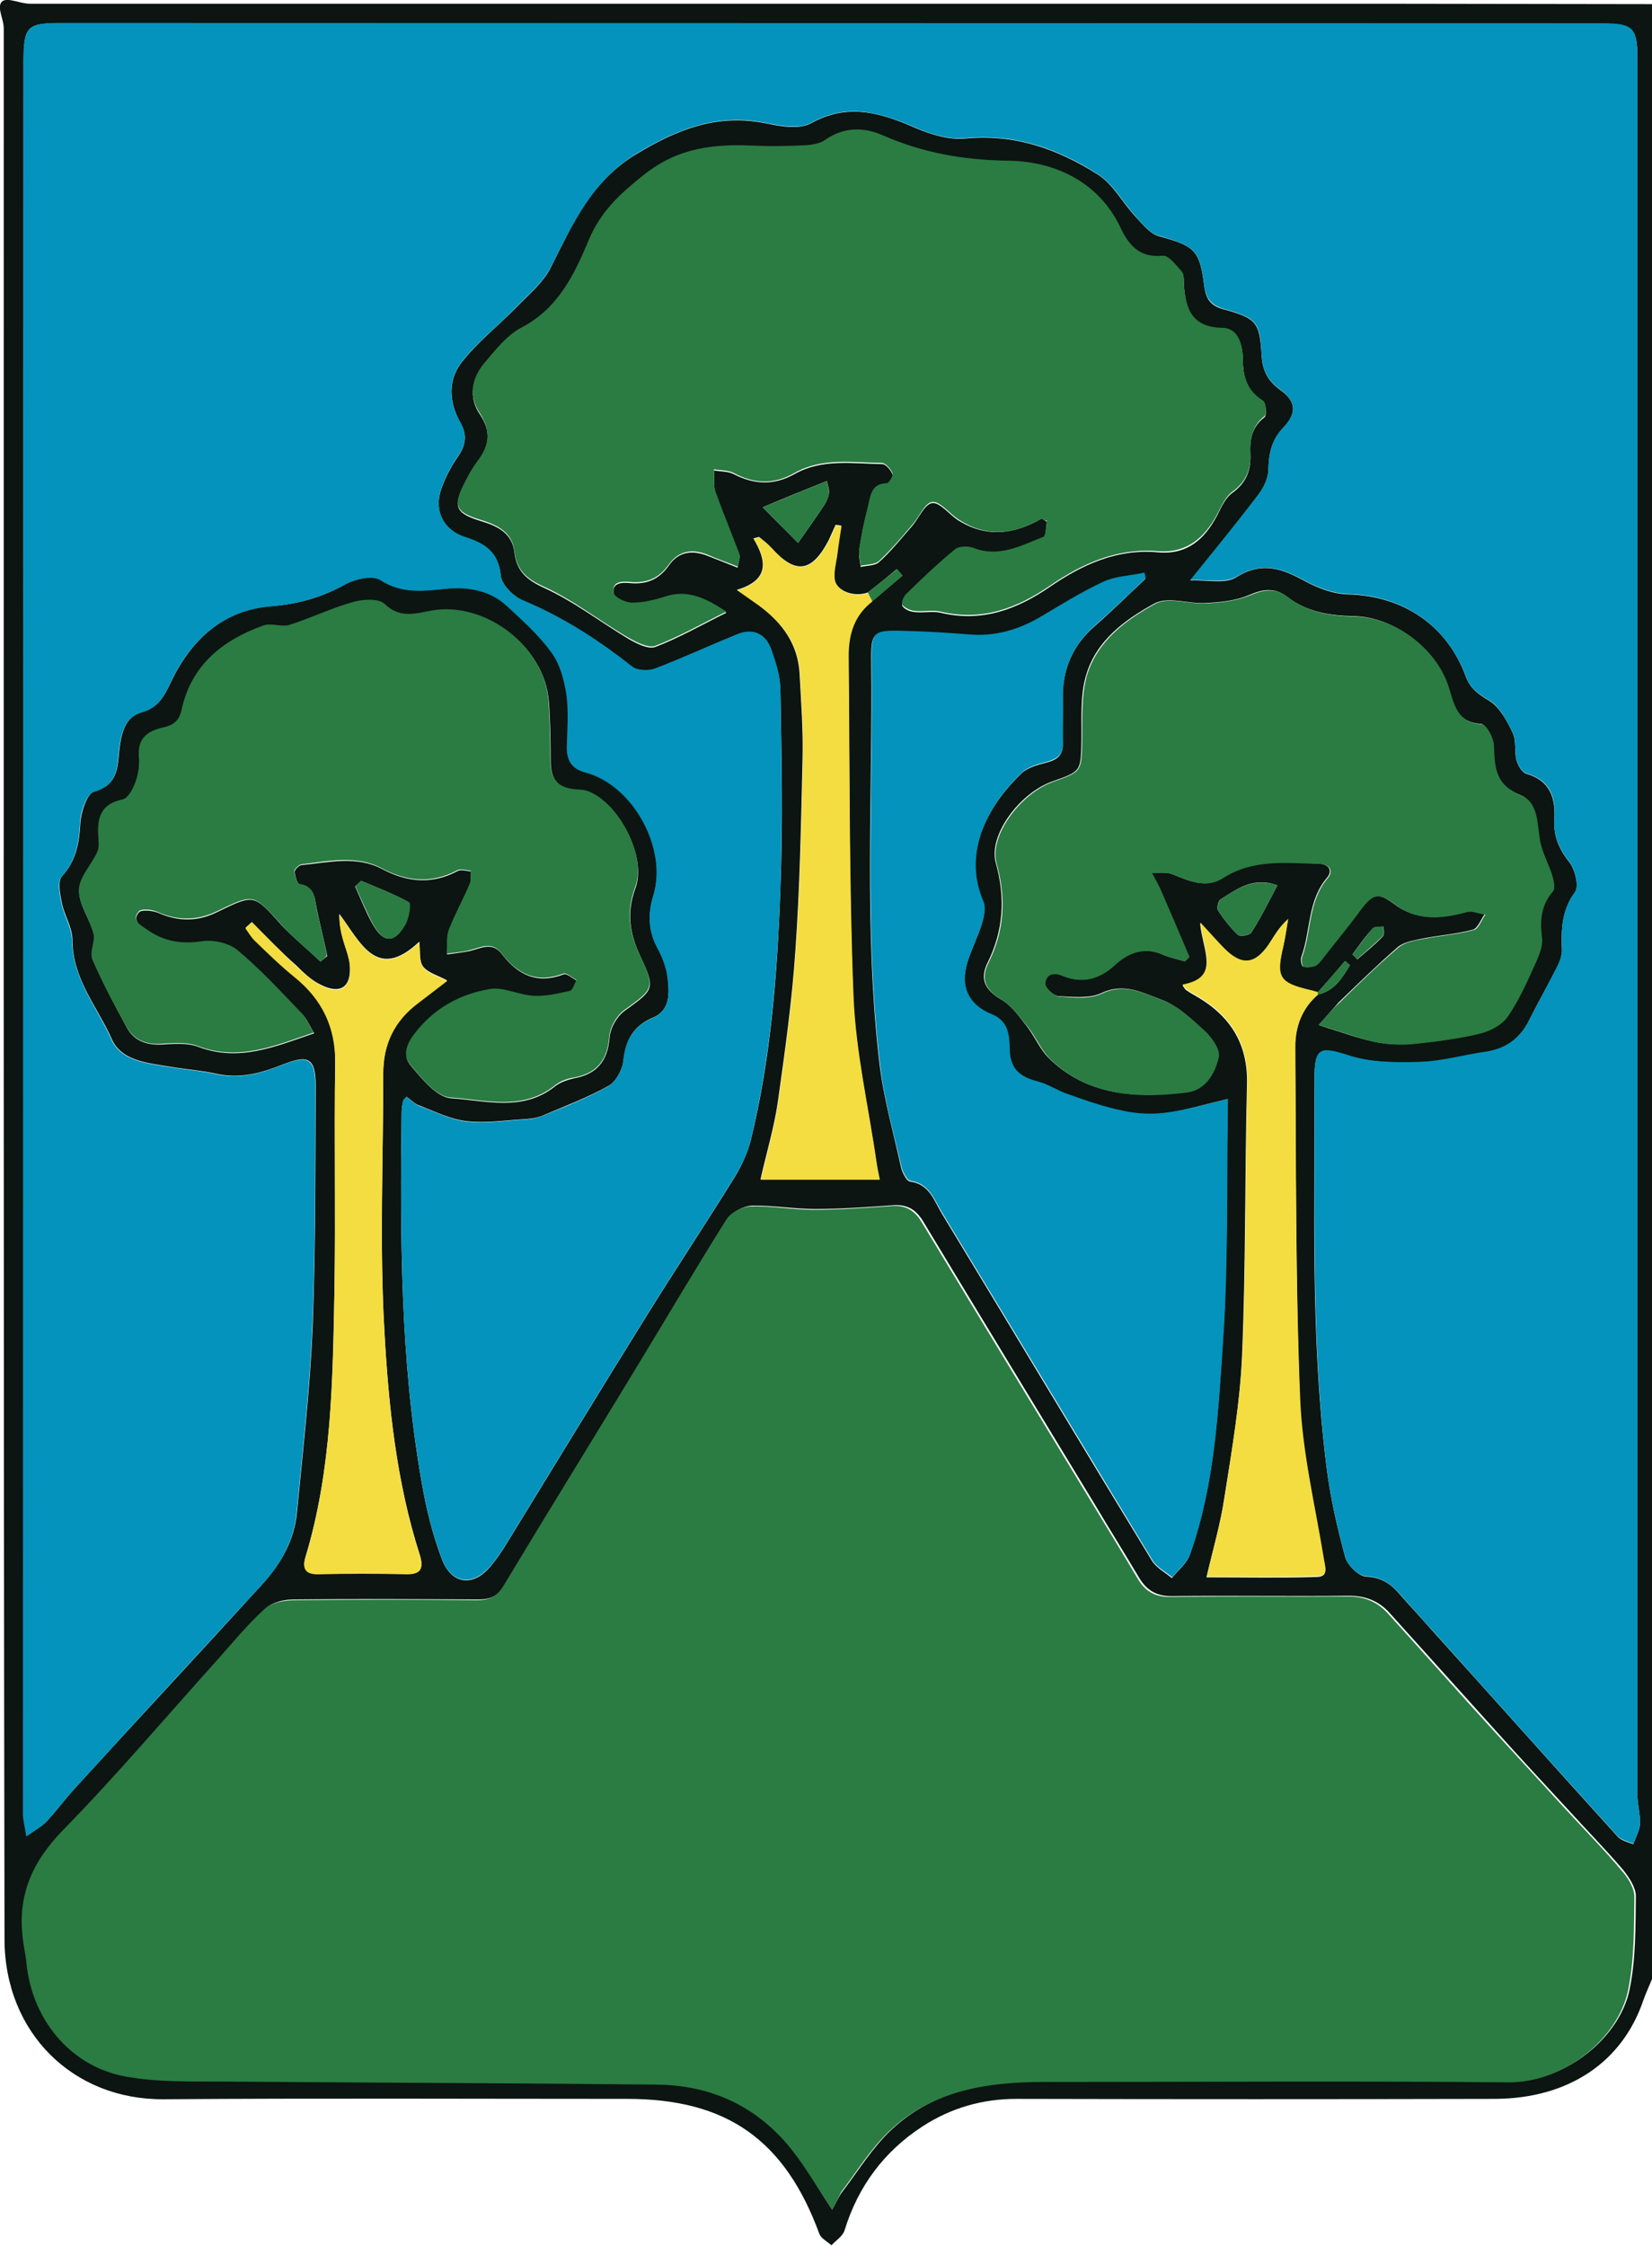<?xml version="1.0" encoding="utf-8"?>
<!-- Generator: Adobe Illustrator 21.0.0, SVG Export Plug-In . SVG Version: 6.00 Build 0)  -->
<svg version="1.1" id="Laag_3" xmlns="http://www.w3.org/2000/svg" xmlns:xlink="http://www.w3.org/1999/xlink" x="0px" y="0px"
	 viewBox="0 0 440.1 598.1" style="enable-background:new 0 0 440.1 598.1;" xml:space="preserve">
<style type="text/css">
	.st0{fill:#0C1511;}
	.st1{fill:#0393BC;}
	.st2{fill:#2A7C42;}
	.st3{fill:#F3DD41;}
</style>
<g id="BTpMQ1.tif">
	<g>
		<path class="st0" d="M440.1,1.1c0,175.3,0,350.7,0,526c-0.8,1.9-1.6,3.7-2.3,5.6c-5.6,16.6-20,26.2-39.5,26.3
			c-42.5,0.1-85,0.1-127.5,0c-9.1,0-17.4,2.4-25,7.3c-10.3,6.7-17.2,16-20.8,27.7c-0.5,1.6-2.3,2.7-3.5,4c-1.1-1-2.7-1.8-3.2-3
			c-9.2-25.1-24.7-36-51.2-36c-41.2,0-82.3-0.2-123.5,0.1c-24.1,0.2-42.4-17.7-42.4-42.7C0.9,346.9,1,177.2,1,7.6
			c0-1.5-0.6-3-0.9-4.5c-0.5-2.5,0.5-3.5,3-3C4.8,0.4,6.4,1,8.1,1c121.4,0,242.7,0,364.1,0C394.8,1,417.5,1.1,440.1,1.1z
			 M231.2,157.8c-3.6,1.3-8.3-0.3-8.9-3.5c-0.4-2.2,0.4-4.5,0.7-6.8c0.3-2.5,0.7-5,1.1-7.5c-0.5-0.1-1-0.2-1.5-0.2
			c-0.6,1.3-1.2,2.7-1.8,4c-4.5,8.7-8.9,9.3-15.4,2c-0.9-1-2.1-1.9-3.2-2.8c-0.5,0.1-1,0.3-1.5,0.4c3.6,6,4.3,11.1-4.4,13.7
			c2.7,1.9,4.5,3.1,6.1,4.3c6,4.5,10.1,10.1,10.6,17.8c0.4,7.6,1,15.3,0.8,23c-0.4,17-0.7,33.9-1.9,50.9c-0.9,13.5-2.8,27-4.7,40.5
			c-1,6.8-3,13.4-4.6,20.5c10.8,0,21,0,31.7,0c-0.4-1.9-0.7-3.3-0.9-4.8c-2.1-14.6-5.5-29.1-6.1-43.8c-1.2-30.3-0.9-60.6-1.3-90.9
			c-0.1-5.8,1.5-10.8,6.3-14.5c2.7-2.3,5.4-4.5,8.1-6.8c-0.5-0.6-1-1.2-1.5-1.7C236.4,153.7,233.8,155.8,231.2,157.8z M351.1,264.9
			c4.5-1.1,6.5-4.5,8.5-7.8c-0.4-0.4-0.8-0.8-1.3-1.1c-2.4,2.8-4.8,5.6-7.3,8.4c-0.6-0.2-1.3-0.4-1.9-0.5c-8.5-1.9-9.3-3.3-7.2-12.1
			c0.5-2.3,0.8-4.6,1.2-6.9c-2.4,2-3.7,4.5-5.2,6.8c-3.7,5.3-7.2,5.6-11.8,1.1c-1.8-1.8-3.5-3.7-6.4-6.9c0.7,7.3,5.5,14.6-4.7,16.5
			c0.6,0.8,0.7,1.1,1,1.3c0.7,0.5,1.4,0.9,2.1,1.3c9.3,5.2,14.4,12.6,14.1,23.8c-0.6,24-0.3,47.9-1.3,71.9
			c-0.5,12.7-2.7,25.4-4.7,38c-1,6.9-3,13.7-4.8,21.4c10.3,0,19.9,0.2,29.5-0.1c3.1-0.1,2.1-2.6,1.7-4.6c-2.2-14-5.7-28.1-6.3-42.2
			c-1.2-31.4-1-62.9-1.3-94.4C345.1,273.3,346.9,268.5,351.1,264.9z M108.3,292.1c-0.5,0.6-0.9,0.9-0.9,1.1c-0.2,1-0.4,1.9-0.4,2.9
			c-0.4,33-0.4,65.9,5.3,98.5c1.2,7,2.9,14,5.4,20.6c2.6,7,8.6,7.5,13.2,1.7c1.5-1.8,2.8-3.7,4-5.7c12.4-20.2,24.7-40.4,37.2-60.5
			c7.7-12.4,15.8-24.6,23.5-37c1.9-3.1,3.5-6.5,4.4-10c5.4-22,7.1-44.5,7.9-67c0.7-17.6,0.3-35.3,0-52.9c-0.1-3.7-1.3-7.4-2.5-10.9
			c-1.5-4.1-4.8-5.6-9-3.9c-7.3,2.9-14.4,6.3-21.8,9.1c-1.8,0.7-4.8,0.6-6.2-0.5c-9-7-18.4-13.1-29-17.6c-2.6-1.1-5.7-4.2-6-6.6
			c-0.6-6.4-4.3-8.6-9.5-10.3c-5.9-1.9-8.4-7.2-6.3-13c1.1-3.1,2.7-6.1,4.6-8.8c2-3,2.2-5.7,0.4-8.8c-3-5.4-3.3-11.2,0.3-15.9
			c4.2-5.4,9.8-9.8,14.6-14.7c3.3-3.4,7.2-6.6,9.2-10.6c5.8-11.5,10.7-23,22.9-30.3c11.1-6.7,21.7-10.8,34.7-8.1
			c3.8,0.8,8.7,1.6,11.8-0.1c9.8-5.4,18.4-2.8,27.6,1.2c4.2,1.8,9.1,3.3,13.4,2.9c13.2-1.3,24.7,2.8,35.4,9.6
			c4.1,2.6,6.6,7.6,10.1,11.3c1.8,1.9,3.7,4.4,6.1,5.1c9.5,2.6,10.9,3.6,12.1,13.2c0.5,3.8,1.9,5.5,5.6,6.4
			c8.3,2.3,9.2,3.4,9.7,12.1c0.2,4,1.6,6.8,4.9,9.2c4.3,3,4.6,6.2,0.9,10.1c-3.2,3.3-3.9,7-4,11.4c-0.1,2.3-1.4,4.9-2.9,6.8
			c-5.5,7.3-11.3,14.3-17.9,22.5c4.6-0.2,9.4,1,12.3-0.9c6.7-4.2,12.1-2.3,18.1,1c3.5,1.9,7.6,3.5,11.6,3.6
			c14.7,0.4,26.4,8.2,31.4,21.9c1.2,3.2,3.3,4.7,6.2,6.4c2.8,1.7,4.8,5.4,6.3,8.6c1,2.1,0.4,5,1,7.3c0.4,1.4,1.5,3.3,2.7,3.6
			c6.2,1.8,7.7,6.3,7.4,12c-0.3,4.4,1.1,7.9,3.9,11.4c1.6,2,2.7,6.5,1.6,8.1c-3.5,4.8-3.7,9.8-3.5,15.1c0.1,1.4-0.4,3-1,4.3
			c-2.5,5-5.3,9.9-7.8,14.9c-2.4,4.8-6.2,7.5-11.5,8.3c-5.8,0.9-11.6,2.6-17.4,2.7c-6.3,0.2-13.1,0.2-19-1.7c-7.7-2.5-9.2-2.2-9.2,6
			c0.1,34.3-1.1,68.6,3.1,102.8c1,8.4,2.9,16.7,5.1,24.8c0.6,2.1,3.6,5,5.5,5.1c4,0.2,6.5,1.8,8.9,4.6c2.9,3.3,5.8,6.4,8.7,9.7
			c16.5,18.3,32.9,36.7,49.5,55c0.9,1,2.7,1.4,4.1,2c0.6-1.8,1.7-3.6,1.8-5.4c0.1-2.6-0.7-5.2-0.7-7.8c0-154.2,0-308.3,0-462.5
			c0-8-1.2-9.2-9.2-9.2c-136.8,0-273.6-0.1-410.5-0.1C7.2,6.1,6.3,7,6.3,16.4c-0.1,155.5-0.1,311-0.1,466.5c0,1.7,0.5,3.4,0.9,6.1
			c2.4-1.7,4.1-2.6,5.4-4c2.7-2.9,5-6.1,7.7-9c16.5-18.1,33.2-36,49.7-54.1c4.9-5.4,8.5-11.6,9.2-19c1.6-16.5,3.5-33.1,4.2-49.6
			c0.8-21.3,0.7-42.6,0.8-64c0-7.5-1.9-8.5-8.7-5.8c-5.6,2.2-11.3,3.9-17.6,2.5c-4.1-0.9-8.4-1.2-12.5-1.9c-5.9-1-12.9-1.5-15.5-7.3
			c-3.8-8.6-10.5-16.1-10.5-26.4c0-3.3-2.1-6.5-2.8-9.8c-0.5-2.4-1.2-5.9,0-7.2c3.8-4.2,4.6-8.8,4.9-14.2c0.2-3,1.8-7.9,3.7-8.4
			c6.4-1.8,6.2-6.5,6.7-11.2c0.5-4.2,1.5-8.7,5.9-9.9c4.6-1.3,6-4.3,7.8-8c5.4-11.3,13.9-19.3,26.9-20.3c7.2-0.5,13.5-2.4,19.8-5.9
			c2.6-1.4,7.2-2.4,9.2-1.1c5.8,3.8,11.7,2.9,17.8,2.3c5.9-0.6,11.4,0.4,15.8,4.5c4.3,3.9,8.7,7.9,12,12.5c2.3,3.1,3.4,7.4,4,11.3
			c0.7,4.6,0.2,9.3,0.1,14c0,3.6,1.2,5.7,5.1,6.7c12.6,3.4,21.8,20.3,17.9,32.8c-1.5,4.9-1.4,9.3,1.1,13.9c1.3,2.4,2.4,5.2,2.7,7.9
			c0.4,4,0.8,8.7-3.9,10.7c-5.3,2.2-7.3,6-7.9,11.5c-0.3,2.4-2,5.6-4,6.7c-5.5,3.1-11.6,5.4-17.5,7.9c-1.6,0.7-3.5,0.9-5.3,1
			c-5,0.3-10.1,1.1-15,0.5c-4.3-0.5-8.3-2.5-12.4-4.1C110.5,294.1,109.5,292.9,108.3,292.1z M221.7,588.5c1.1-1.9,1.7-3.5,2.8-4.9
			c4.2-5.5,7.9-11.6,12.9-16.3c11.5-10.8,26-13.1,41.2-13c41.1,0.1,82.3-0.2,123.4,0.1c15.4,0.1,29.5-12,32.1-24.4
			c1.7-8.1,1.6-16.6,1.7-25c0-2.3-1.8-5-3.4-7c-4.8-5.6-9.9-10.8-14.8-16.2c-6.3-6.8-12.7-13.7-18.9-20.6
			c-9.5-10.5-18.9-21-28.4-31.5c-2.9-3.3-6.5-4.7-11-4.7c-15.7,0.2-31.3-0.1-47,0.1c-4.2,0.1-6.9-1.6-8.9-5
			c-3.8-6.4-7.8-12.8-11.6-19.2c-15.3-25.2-30.6-50.3-45.8-75.5c-1.9-3.2-4.3-4.7-8.1-4.4c-6.9,0.5-13.9,1-20.8,1
			c-5.6,0-11.2-1-16.8-0.9c-2.2,0.1-5.3,1.7-6.4,3.5c-8.3,13.1-16.1,26.5-24.2,39.8c-11.7,19.3-23.6,38.5-35.2,57.8
			c-1.8,3-4,3.8-7.3,3.8c-16.3-0.1-32.7-0.2-49,0c-2.5,0-5.6,0.7-7.3,2.3c-4.6,4.3-8.6,9.1-12.8,13.8
			c-13.6,15.1-26.7,30.6-40.9,45.1c-8.3,8.5-12.2,17.5-10.7,29.1c0.3,2,0.7,3.9,0.9,5.9c1.3,15,11.4,27.8,26.2,30.6
			c9,1.7,18.4,1.3,27.7,1.4c38,0.4,75.9,0.4,113.9,0.8c14.5,0.2,26.9,5.7,36,17.2C214.7,577.2,217.7,582.5,221.7,588.5z
			 M277.5,138.1c0.5,0.3,1,0.6,1.4,0.9c-0.3,1.5-0.2,4-1,4.3c-5.9,2.3-11.8,5.6-18.6,2.9c-1.4-0.6-3.9-0.5-4.9,0.4
			c-4.5,3.7-8.7,7.7-12.9,11.8c-0.7,0.7-1.4,2.4-1.1,3c0.6,0.9,2,1.5,3.2,1.6c2.3,0.3,4.8-0.3,7,0.2c10.9,2.6,20.2-0.8,29.1-6.9
			c8.6-5.9,17.9-10.2,28.8-9.2c7.7,0.7,12.4-3.4,15.8-9.9c1.1-2.2,2.2-4.7,4.1-6c3.7-2.7,4.9-6.1,4.7-10.3c-0.2-3.9,0.4-7.2,3.8-9.8
			c0.6-0.5,0.4-3.6-0.4-4.1c-4.1-2.7-5.4-6.4-5.4-11c0-3.9-1.2-8.3-5.4-8.4c-8.3-0.1-9.8-5.1-10.3-11.5c-0.1-1.2,0.1-2.7-0.5-3.4
			c-1.5-1.7-3.6-4.5-5.2-4.3c-6.3,0.6-9-2.8-11.3-7.7c-6-12.5-18.2-17.5-29.9-17.6c-12-0.1-22.7-2-33.4-6.8
			c-5-2.2-10.3-2.2-15.2,1.2c-1.5,1-3.7,1.4-5.6,1.5c-4.4,0.2-8.9,0.3-13.3,0.1c-10.6-0.5-20.2,0.4-29.4,7.7
			c-6.3,5.1-11.5,9.8-14.7,17.3c-3.9,9.3-8.2,18.4-18.1,23.5c-3.8,2-6.8,5.9-9.7,9.3c-3.3,4-4.4,8.8-1.3,13.4
			c3.2,4.6,2.6,8.6-0.6,12.8c-1.2,1.6-2.2,3.4-3.1,5.1c-3.6,6.7-3,8.5,4.4,10.7c4.3,1.3,7.9,3.3,8.5,8c0.6,5.2,3.2,7.5,8,9.7
			c7.9,3.6,15,9.1,22.5,13.6c2.1,1.2,5.2,2.8,7.1,2.1c6.3-2.4,12.2-5.8,18.9-9.1c-5.5-3.6-10.3-5.9-16.4-4c-2.8,0.9-5.8,1.6-8.7,1.6
			c-1.7,0-4.7-1.4-4.9-2.6c-0.6-3.1,2.3-3.1,4.4-2.9c4.4,0.4,7.7-1,10.3-4.7c2.5-3.6,6.1-4.2,10.2-2.6c2.6,1,5.1,2,8.1,3.2
			c0.2-1.5,0.7-2.6,0.5-3.3c-2.1-5.6-4.4-11.1-6.4-16.7c-0.6-1.8-0.3-3.9-0.4-5.9c1.8,0.3,3.8,0.2,5.3,1c5.5,2.8,10.7,3,16.1,0
			c7.4-4.2,15.5-2.8,23.4-2.7c1,0,2.3,1.6,2.8,2.8c0.2,0.5-1,2.5-1.6,2.6c-4.3,0.1-4.3,3.6-5,6.3c-1,3.7-1.7,7.4-2.3,11.2
			c-0.2,1.4,0.2,3,0.4,4.5c1.7-0.4,3.8-0.3,4.9-1.3c3.2-2.9,5.9-6.3,8.8-9.6c1.8-2.1,3.3-5.8,5.3-6.1c2-0.3,4.4,2.8,6.7,4.4
			C262.4,143.2,269.9,142.5,277.5,138.1z M351.3,273c5.8,1.8,10.1,3.4,14.6,4.4c3.3,0.7,6.8,0.9,10.2,0.6c6-0.6,12.1-1.4,18-2.8
			c2.8-0.7,5.9-2.4,7.5-4.7c3-4.4,5.1-9.4,7.4-14.3c0.9-2.1,1.9-4.5,1.6-6.6c-0.6-4.6-0.2-8.7,3-12.4c0.7-0.8,0.2-2.9-0.3-4.3
			c-0.9-3.1-2.6-5.9-3.2-9c-0.8-4.6-0.4-10.3-5.2-12.2c-6.7-2.7-6.9-7.5-7.1-13.2c-0.1-2-2-5.6-3.2-5.7c-6.8-0.4-7.4-5.5-8.9-10.1
			c-3.3-10.1-14.4-18.4-25-18.6c-6.3-0.1-12.5-1.1-17.6-5c-3.6-2.8-6.6-2.2-10.4-0.6c-3.5,1.5-7.6,1.9-11.4,2.1
			c-4.6,0.3-10.1-1.8-13.7,0.1c-7.9,4.3-15.7,10-18.3,19.3c-1.6,5.4-1.1,11.5-1.2,17.3c-0.2,8.1,0,8.1-7.7,10.8
			c-8.8,3.1-17.2,14.4-15.1,21.8c2.6,9.3,2,18-2.2,26.5c-2.2,4.4-0.6,7.3,3.6,9.8c2.8,1.6,4.9,4.6,6.9,7.2c2.1,2.7,3.5,6.2,5.9,8.5
			c10.3,10,23.2,10.6,36.4,9c5.1-0.6,7.6-5.1,8.6-9.4c0.5-1.9-1.7-5.1-3.5-6.8c-3.5-3.2-7.2-6.8-11.5-8.4c-4.9-1.8-10-4.7-16.1-1.8
			c-3.2,1.5-7.6,1-11.5,0.8c-1.3-0.1-3.7-2.4-3.6-3.5c0.3-2.8,2.5-2.9,4.9-1.9c5.2,2.1,9.6,0.7,13.7-3c3.7-3.4,7.9-4.8,12.8-2.7
			c1.8,0.8,3.8,1.2,5.8,1.8c0.4-0.4,0.8-0.8,1.2-1.2c-2.6-6-5.1-12-7.7-18c-0.7-1.5-1.5-2.9-2.3-4.4c1.9,0.1,4-0.2,5.6,0.4
			c4.4,1.8,9,3.9,13.3,1c8.1-5.3,16.8-4.1,25.6-3.8c2.9,0.1,3.9,1.9,2.3,3.8c-5.2,6.1-4.3,14.1-6.8,21c-0.3,0.8,0,2.4,0.4,2.6
			c0.9,0.3,2.2,0.2,3.1-0.2c0.7-0.2,1.3-1,1.8-1.7c3.5-4.4,7.1-8.7,10.3-13.2c3.1-4.3,4.8-4.8,9-1.6c6.1,4.6,12.6,4,19.4,2.1
			c1.4-0.4,3.2,0.4,4.8,0.7c-1,1.4-1.8,3.7-3.1,4.1c-4.4,1.2-9.1,1.5-13.6,2.4c-2.3,0.5-4.9,0.9-6.5,2.3
			c-5.4,4.7-10.5,9.7-15.7,14.7C355,268.8,353.4,270.7,351.3,273z M85.4,256.1c0.6-0.5,1.2-1,1.8-1.5c-0.9-4-1.8-8-2.7-11.9
			c-0.7-2.9-0.3-6.4-4.6-7.1c-0.7-0.1-1.3-2.2-1.4-3.4c0-0.6,1.2-1.8,1.9-1.8c7.2-0.7,14.5-2.6,21.5,1.1c6.6,3.5,13.2,4.1,20,0.5
			c0.9-0.5,2.4,0,3.6,0.1c-0.1,1.2,0.1,2.5-0.3,3.5c-1.8,4.1-4,8-5.5,12.1c-0.7,2-0.4,4.4-0.6,6.5c2-0.3,4-0.5,6-0.9
			c3-0.7,6-2.6,8.6,0.8c4.3,5.6,9.4,8.1,16.5,5.4c0.8-0.3,2.3,1.1,3.5,1.7c-0.6,1-1,2.7-1.8,2.9c-3.2,0.7-6.5,1.4-9.7,1.3
			c-3.9-0.2-7.9-2.4-11.6-1.8c-8.2,1.4-15.1,5.2-20.3,12.2c-2.2,3-2.8,5.8-0.9,8c3,3.5,6.9,8.4,10.7,8.7c9.2,0.6,19.2,3.7,27.8-3.2
			c1.4-1.1,3.3-1.7,5-2.1c6.1-1.1,9-4.6,9.5-10.9c0.2-2.5,1.9-5.5,3.9-7c8-5.8,8.4-5.8,4.2-14.8c-2.8-6-3.6-11.5-1.2-18
			c3-8.2-4.3-22.2-12.3-25.5c-0.7-0.3-1.6-0.5-2.4-0.5c-5.8-0.2-7.9-2.5-7.9-8c0-5.3-0.1-10.6-0.5-15.8
			c-1.2-14.5-16.9-26.5-31.1-23.9c-4.3,0.8-8.5,2.1-12.6-1.8c-1.6-1.5-5.9-1.2-8.6-0.4c-5.7,1.6-11,4.3-16.6,6
			c-2.2,0.7-5-0.5-7.1,0.2c-10.8,3.8-19.1,10.4-21.7,22.3c-0.6,2.9-2.1,4.2-4.8,4.8c-4,0.9-7,2.7-6.6,7.7c0.2,2.3-0.2,4.7-0.9,6.8
			c-0.6,1.8-2,4.4-3.4,4.7c-5.9,1.2-6.9,4.9-6.5,10c0.1,1.3,0.3,2.8-0.3,4c-1.6,3.4-4.8,6.7-4.9,10.1c-0.1,3.8,2.9,7.6,3.9,11.6
			c0.5,2.1-1.1,4.9-0.3,6.8c2.7,6.2,5.9,12.2,9.1,18.1c1.9,3.5,5.2,4.7,9.3,4.5c3.2-0.2,6.8-0.5,9.7,0.6c10.8,4.1,20.4,0,30.9-3.6
			c-1.2-2-2-3.9-3.3-5.2c-5.6-5.7-11-11.7-17.1-16.8c-2.3-1.9-6.5-2.8-9.5-2.3c-5.4,0.8-10,0.1-14.5-3.1c-1.9-1.3-4.2-2.5-2.3-4.8
			c0.7-0.8,3.6-0.5,5.1,0.1c5.4,2.4,10.6,2.4,15.8-0.2c9.9-4.8,9.7-4.8,17.1,3.5C78.1,249.7,81.9,252.8,85.4,256.1z M327.1,292.7
			c-6.3,1.5-11.7,3.1-17.2,3.9c-3.6,0.5-7.4,0.2-10.9-0.6c-4.9-1.1-9.8-2.8-14.6-4.4c-2.8-1-5.3-2.7-8.1-3.4
			c-4.6-1.2-7.2-3.2-7.4-8.4c-0.1-3.5,0-7.6-4.8-9.5c-6.2-2.5-8.3-7.3-6.5-13.7c1.1-3.6,2.9-7.1,4-10.7c0.5-1.7,1-4,0.3-5.6
			c-6.2-14.1,2.6-27.1,10.3-34.4c1.6-1.5,4.3-2.2,6.6-2.8c2.7-0.7,4.5-1.9,4.3-5.1c-0.2-4,0-8,0-12c-0.1-7.8,2.7-14.2,8.6-19.3
			c4.6-4,8.9-8.3,13.4-12.5c-0.1-0.5-0.2-1-0.3-1.5c-3.7,0.8-7.6,0.9-10.9,2.4c-5.9,2.7-11.3,6.2-17,9.5c-5.7,3.3-11.8,5.1-18.5,4.6
			c-6.1-0.5-12.3-0.9-18.4-1c-7.5-0.2-8,0.4-7.9,7.9c0.4,35.7-2,71.5,2.2,107.2c1.1,9.2,3.7,18.3,5.7,27.4c0.3,1.5,1.5,3.9,2.5,4
			c5.1,0.7,6.3,5,8.4,8.5c18.7,30.8,37.2,61.7,56,92.5c1.2,1.9,3.5,3.1,5.3,4.6c1.6-2.1,4-3.9,4.8-6.3c6.6-18.6,7.5-38.2,8.8-57.5
			c1.3-19.7,0.9-39.6,1.2-59.4C327.1,295.4,327.1,293.8,327.1,292.7z M67.1,245.6c-0.6,0.5-1.1,1-1.7,1.5c0.8,1.1,1.4,2.3,2.4,3.2
			c3.5,3.3,6.9,6.7,10.7,9.8c7.3,6,11,13.3,10.8,22.9c-0.3,20.2,0.1,40.3-0.2,60.5c-0.4,23.9-0.7,47.9-7.7,71.1
			c-1,3.2,0.2,4.6,3.6,4.5c7.7-0.2,15.3-0.2,23,0c4,0.1,5-1.3,3.8-5.1c-6.2-19.4-8.3-39.6-9.4-59.7c-1.3-22.7-0.3-45.6-0.3-68.4
			c0-7.9,3-14.1,9.3-18.9c2.7-2,5.4-4.1,7.7-5.9c-2.4-1.3-5.1-2-6.4-3.7c-1.1-1.5-0.7-4.1-1-6.6c-11.4,10.8-15.7,0-21.3-7.4
			c0,2.3,0.3,4.2,0.8,6.1c0.6,2.6,1.8,5.1,2,7.6c0.4,5.8-2.5,7.8-7.7,5.2c-2.5-1.2-4.6-3.2-6.6-5.2C74.8,253.5,71,249.5,67.1,245.6z
			 M203.2,135.1c3.5,3.6,6.5,6.5,9.4,9.5c2.3-3.3,4.6-6.5,6.8-9.8c0.6-0.9,1.2-2.1,1.4-3.2c0.2-1.1-0.3-2.3-0.5-3.5
			C214.6,130.4,209.6,132.4,203.2,135.1z M340.3,235.8c-6.6-2.4-10.8,1.1-15.1,3.7c-0.7,0.4-1.1,2.4-0.7,3c1.5,2.3,3.3,4.6,5.3,6.5
			c0.6,0.5,3.2,0.1,3.6-0.7C335.9,244.4,338,240.1,340.3,235.8z M96.2,234.6c-0.5,0.5-1,1-1.6,1.5c1.5,3.3,2.8,6.7,4.6,9.9
			c2.9,5.3,5.9,5.3,8.8,0.1c0.9-1.7,1.5-5.4,0.9-5.8C104.9,238.1,100.5,236.4,96.2,234.6z M360.3,254.2c0.4,0.4,0.9,0.8,1.3,1.3
			c2.3-2,4.7-3.9,6.8-6.1c0.5-0.5,0.2-1.7,0.2-2.6c-1,0.1-2.4-0.1-2.9,0.5C363.7,249.4,362.1,251.8,360.3,254.2z"/>
		<path class="st1" d="M108.3,292.1c1.2,0.9,2.2,2,3.5,2.5c4.1,1.5,8.2,3.6,12.4,4.1c4.9,0.6,10-0.2,15-0.5c1.8-0.1,3.7-0.3,5.3-1
			c5.9-2.4,11.9-4.7,17.5-7.9c2-1.1,3.8-4.3,4-6.7c0.6-5.5,2.6-9.3,7.9-11.5c4.7-2,4.4-6.6,3.9-10.7c-0.3-2.7-1.4-5.5-2.7-7.9
			c-2.4-4.5-2.6-9-1.1-13.9c3.9-12.5-5.3-29.4-17.9-32.8c-3.8-1-5.1-3.2-5.1-6.7c0.1-4.7,0.5-9.4-0.1-14c-0.6-3.9-1.7-8.2-4-11.3
			c-3.4-4.7-7.8-8.6-12-12.5c-4.4-4-10-5-15.8-4.5c-6.1,0.6-12,1.5-17.8-2.3c-2-1.3-6.6-0.3-9.2,1.1c-6.3,3.4-12.6,5.3-19.8,5.9
			c-13.1,1-21.5,9-26.9,20.3c-1.8,3.8-3.2,6.7-7.8,8c-4.4,1.2-5.4,5.7-5.9,9.9c-0.5,4.7-0.3,9.4-6.7,11.2c-2,0.6-3.6,5.4-3.7,8.4
			c-0.3,5.3-1.1,10-4.9,14.2c-1.2,1.3-0.5,4.8,0,7.2c0.7,3.3,2.8,6.6,2.8,9.8c0.1,10.2,6.7,17.8,10.5,26.4c2.6,5.8,9.6,6.3,15.5,7.3
			c4.2,0.7,8.4,1,12.5,1.9c6.2,1.4,12-0.3,17.6-2.5c6.8-2.7,8.7-1.7,8.7,5.8c-0.1,21.3,0.1,42.7-0.8,64c-0.7,16.6-2.6,33.1-4.2,49.6
			c-0.7,7.3-4.2,13.6-9.2,19c-16.6,18-33.2,36-49.7,54.1c-2.7,2.9-5,6.1-7.7,9c-1.3,1.4-3,2.3-5.4,4c-0.4-2.7-0.9-4.4-0.9-6.1
			c0-155.5,0.1-311,0.1-466.5C6.3,7,7.2,6.1,16.5,6.1c136.8,0,273.6,0.1,410.5,0.1c8,0,9.2,1.2,9.2,9.2c0,154.2,0,308.3,0,462.5
			c0,2.6,0.8,5.2,0.7,7.8c-0.1,1.8-1.1,3.6-1.8,5.4c-1.4-0.7-3.1-1-4.1-2c-16.6-18.3-33-36.6-49.5-55c-2.9-3.2-5.8-6.4-8.7-9.7
			c-2.4-2.7-4.9-4.4-8.9-4.6c-2-0.1-5-3-5.5-5.1c-2.2-8.1-4.1-16.4-5.1-24.8c-4.1-34.2-2.9-68.5-3.1-102.8c0-8.2,1.5-8.5,9.2-6
			c5.9,1.9,12.6,1.9,19,1.7c5.8-0.2,11.6-1.9,17.4-2.7c5.3-0.8,9.1-3.5,11.5-8.3c2.5-5,5.3-9.9,7.8-14.9c0.6-1.3,1.1-2.9,1-4.3
			c-0.2-5.4,0-10.4,3.5-15.1c1.1-1.5,0-6.1-1.6-8.1c-2.8-3.5-4.2-7-3.9-11.4c0.4-5.7-1.1-10.2-7.4-12c-1.2-0.3-2.3-2.2-2.7-3.6
			c-0.6-2.4,0-5.2-1-7.3c-1.6-3.2-3.5-7-6.3-8.6c-2.9-1.7-5-3.1-6.2-6.4c-5.1-13.7-16.8-21.5-31.4-21.9c-3.9-0.1-8.1-1.7-11.6-3.6
			c-6-3.3-11.4-5.1-18.1-1c-3,1.8-7.8,0.7-12.3,0.9c6.6-8.2,12.4-15.3,17.9-22.5c1.5-1.9,2.8-4.5,2.9-6.8c0.1-4.4,0.8-8,4-11.4
			c3.7-3.9,3.4-7-0.9-10.1c-3.3-2.4-4.7-5.2-4.9-9.2c-0.4-8.6-1.3-9.8-9.7-12.1c-3.6-1-5.1-2.7-5.6-6.4c-1.2-9.6-2.6-10.5-12.1-13.2
			c-2.3-0.6-4.3-3.1-6.1-5.1c-3.4-3.7-6-8.7-10.1-11.3c-10.6-6.8-22.2-10.9-35.4-9.6c-4.4,0.4-9.3-1.1-13.4-2.9
			c-9.2-3.9-17.8-6.6-27.6-1.2c-3,1.7-7.9,0.9-11.8,0.1c-12.9-2.7-23.6,1.4-34.7,8.1c-12.1,7.4-17,18.8-22.9,30.3
			c-2.1,4.1-5.9,7.2-9.2,10.6c-4.8,5-10.4,9.3-14.6,14.7c-3.6,4.7-3.4,10.6-0.3,15.9c1.8,3.1,1.6,5.8-0.4,8.8
			c-1.9,2.7-3.5,5.7-4.6,8.8c-2.1,5.8,0.4,11.1,6.3,13c5.3,1.7,8.9,3.9,9.5,10.3c0.2,2.4,3.4,5.6,6,6.6c10.6,4.4,20,10.5,29,17.6
			c1.4,1.1,4.4,1.2,6.2,0.5c7.3-2.8,14.5-6.1,21.8-9.1c4.1-1.7,7.5-0.2,9,3.9c1.3,3.5,2.5,7.2,2.5,10.9c0.3,17.6,0.6,35.3,0,52.9
			c-0.8,22.5-2.6,45-7.9,67c-0.8,3.5-2.5,6.9-4.4,10c-7.7,12.4-15.8,24.6-23.5,37c-12.5,20.1-24.8,40.3-37.2,60.5
			c-1.2,2-2.5,3.9-4,5.7c-4.7,5.8-10.7,5.2-13.2-1.7c-2.5-6.6-4.2-13.6-5.4-20.6c-5.7-32.6-5.7-65.6-5.3-98.5c0-1,0.2-2,0.4-2.9
			C107.4,292.9,107.7,292.7,108.3,292.1z"/>
		<path class="st2" d="M221.7,588.5c-4-6-7.1-11.3-10.9-16.1c-9.2-11.5-21.5-17.1-36-17.2c-38-0.4-75.9-0.5-113.9-0.8
			c-9.2-0.1-18.7,0.3-27.7-1.4c-14.8-2.8-24.9-15.6-26.2-30.6c-0.2-2-0.7-3.9-0.9-5.9c-1.5-11.6,2.4-20.6,10.7-29.1
			c14.2-14.5,27.3-30,40.9-45.1c4.2-4.7,8.2-9.6,12.8-13.8c1.7-1.6,4.8-2.2,7.3-2.3c16.3-0.2,32.7-0.2,49,0c3.3,0,5.5-0.8,7.3-3.8
			c11.6-19.3,23.5-38.5,35.2-57.8c8.1-13.3,15.9-26.6,24.2-39.8c1.2-1.9,4.2-3.4,6.4-3.5c5.6-0.2,11.2,0.9,16.8,0.9
			c7,0,13.9-0.5,20.8-1c3.8-0.3,6.2,1.2,8.1,4.4c15.2,25.2,30.5,50.3,45.8,75.5c3.9,6.4,7.8,12.8,11.6,19.2c2,3.5,4.7,5.1,8.9,5
			c15.7-0.2,31.3,0,47-0.1c4.5-0.1,8.1,1.4,11,4.7c9.5,10.5,18.9,21.1,28.4,31.5c6.3,6.9,12.6,13.7,18.9,20.6
			c5,5.4,10.1,10.6,14.8,16.2c1.7,1.9,3.4,4.6,3.4,7c-0.1,8.4,0,16.9-1.7,25c-2.6,12.4-16.7,24.6-32.1,24.4
			c-41.1-0.4-82.3-0.1-123.4-0.1c-15.2,0-29.7,2.2-41.2,13c-5,4.7-8.7,10.8-12.9,16.3C223.5,584.9,222.8,586.6,221.7,588.5z"/>
		<path class="st2" d="M277.5,138.1c-7.6,4.4-15.1,5.1-22.5,0c-2.3-1.6-4.7-4.7-6.7-4.4c-2,0.3-3.4,4-5.3,6.1
			c-2.8,3.3-5.6,6.6-8.8,9.6c-1.1,1-3.2,0.9-4.9,1.3c-0.2-1.5-0.6-3-0.4-4.5c0.6-3.8,1.3-7.5,2.3-11.2c0.7-2.7,0.7-6.2,5-6.3
			c0.6,0,1.8-2,1.6-2.6c-0.5-1.2-1.8-2.7-2.8-2.8c-7.9-0.1-16-1.5-23.4,2.7c-5.4,3.1-10.7,2.9-16.1,0c-1.5-0.8-3.5-0.7-5.3-1
			c0.1,2-0.2,4.1,0.4,5.9c2,5.6,4.3,11.1,6.4,16.7c0.3,0.8-0.2,1.8-0.5,3.3c-3-1.2-5.6-2.1-8.1-3.2c-4-1.6-7.6-1-10.2,2.6
			c-2.6,3.7-5.9,5.1-10.3,4.7c-2.2-0.2-5-0.2-4.4,2.9c0.2,1.2,3.2,2.6,4.9,2.6c2.9,0,5.9-0.7,8.7-1.6c6-2,10.8,0.3,16.4,4
			c-6.7,3.3-12.6,6.7-18.9,9.1c-1.8,0.7-5-0.9-7.1-2.1c-7.6-4.4-14.6-10-22.5-13.6c-4.9-2.2-7.4-4.5-8-9.7c-0.6-4.7-4.3-6.7-8.5-8
			c-7.4-2.2-8-3.9-4.4-10.7c0.9-1.8,1.9-3.5,3.1-5.1c3.2-4.2,3.7-8.1,0.6-12.8c-3.1-4.6-2.1-9.4,1.3-13.4c2.9-3.4,5.9-7.3,9.7-9.3
			c9.9-5.1,14.2-14.2,18.1-23.5c3.2-7.6,8.4-12.3,14.7-17.3c9.2-7.3,18.8-8.2,29.4-7.7c4.4,0.2,8.9,0.1,13.3-0.1
			c1.9-0.1,4.1-0.4,5.6-1.5c4.9-3.4,10.2-3.4,15.2-1.2c10.7,4.7,21.4,6.6,33.4,6.8c11.7,0.1,23.9,5.1,29.9,17.6
			c2.3,4.9,5.1,8.3,11.3,7.7c1.6-0.2,3.7,2.6,5.2,4.3c0.6,0.7,0.4,2.2,0.5,3.4c0.5,6.5,2.1,11.4,10.3,11.5c4.2,0.1,5.4,4.5,5.4,8.4
			c0,4.7,1.2,8.4,5.4,11c0.8,0.5,1,3.6,0.4,4.1c-3.3,2.6-3.9,5.9-3.8,9.8c0.2,4.2-1,7.6-4.7,10.3c-1.9,1.3-3,3.9-4.1,6
			c-3.4,6.4-8.2,10.5-15.8,9.9c-10.9-0.9-20.2,3.3-28.8,9.2c-8.9,6.1-18.2,9.5-29.1,6.9c-2.2-0.5-4.7,0.1-7-0.2
			c-1.1-0.1-2.6-0.8-3.2-1.6c-0.4-0.5,0.3-2.3,1.1-3c4.2-4.1,8.4-8.1,12.9-11.8c1.1-0.9,3.5-0.9,4.9-0.4c6.8,2.7,12.7-0.6,18.6-2.9
			c0.8-0.3,0.7-2.8,1-4.3C278.4,138.7,277.9,138.4,277.5,138.1z"/>
		<path class="st2" d="M351.3,273c2-2.2,3.6-4.2,5.5-5.9c5.1-5,10.2-10,15.7-14.7c1.6-1.4,4.2-1.9,6.5-2.3c4.5-0.9,9.2-1.2,13.6-2.4
			c1.3-0.3,2.1-2.7,3.1-4.1c-1.6-0.2-3.4-1-4.8-0.7c-6.8,1.9-13.3,2.5-19.4-2.1c-4.2-3.2-5.8-2.7-9,1.6c-3.3,4.5-6.9,8.8-10.3,13.2
			c-0.5,0.6-1.1,1.4-1.8,1.7c-1,0.3-2.2,0.5-3.1,0.2c-0.4-0.1-0.7-1.8-0.4-2.6c2.5-6.9,1.6-14.9,6.8-21c1.6-1.9,0.6-3.8-2.3-3.8
			c-8.7-0.2-17.5-1.4-25.6,3.8c-4.3,2.8-8.9,0.8-13.3-1c-1.6-0.7-3.7-0.3-5.6-0.4c0.8,1.5,1.6,2.9,2.3,4.4c2.6,6,5.2,12,7.7,18
			c-0.4,0.4-0.8,0.8-1.2,1.2c-1.9-0.6-3.9-1-5.8-1.8c-4.9-2.1-9.1-0.7-12.8,2.7c-4,3.7-8.5,5.1-13.7,3c-2.4-1-4.6-0.8-4.9,1.9
			c-0.1,1.1,2.2,3.4,3.6,3.5c3.8,0.3,8.2,0.8,11.5-0.8c6.1-2.9,11.2,0,16.1,1.8c4.3,1.6,8,5.2,11.5,8.4c1.8,1.7,4,4.9,3.5,6.8
			c-1,4.3-3.5,8.8-8.6,9.4c-13.2,1.6-26.1,1-36.4-9c-2.4-2.4-3.7-5.8-5.9-8.5c-2.1-2.6-4.2-5.5-6.9-7.2c-4.2-2.5-5.8-5.4-3.6-9.8
			c4.3-8.6,4.8-17.2,2.2-26.5c-2.1-7.4,6.4-18.7,15.1-21.8c7.6-2.7,7.5-2.7,7.7-10.8c0.1-5.8-0.3-11.8,1.2-17.3
			c2.7-9.3,10.4-15,18.3-19.3c3.5-1.9,9.1,0.2,13.7-0.1c3.9-0.2,7.9-0.7,11.4-2.1c3.9-1.6,6.8-2.2,10.4,0.6c5.1,3.9,11.3,4.9,17.6,5
			c10.6,0.2,21.7,8.4,25,18.6c1.5,4.6,2.1,9.7,8.9,10.1c1.2,0.1,3.2,3.7,3.2,5.7c0.2,5.8,0.4,10.5,7.1,13.2
			c4.8,1.9,4.4,7.6,5.2,12.2c0.6,3.1,2.2,6,3.2,9c0.4,1.4,0.9,3.5,0.3,4.3c-3.2,3.7-3.6,7.7-3,12.4c0.3,2.1-0.7,4.6-1.6,6.6
			c-2.2,4.9-4.4,9.9-7.4,14.3c-1.5,2.3-4.7,4-7.5,4.7c-5.9,1.4-12,2.2-18,2.8c-3.3,0.3-6.9,0.1-10.2-0.6
			C361.5,276.4,357.1,274.7,351.3,273z"/>
		<path class="st2" d="M85.4,256.1c-3.5-3.3-7.3-6.3-10.5-9.9c-7.4-8.2-7.2-8.3-17.1-3.5c-5.2,2.5-10.4,2.6-15.8,0.2
			c-1.5-0.7-4.4-1-5.1-0.1c-1.9,2.4,0.4,3.5,2.3,4.8c4.4,3.1,9,3.9,14.5,3.1c3-0.5,7.2,0.4,9.5,2.3c6.1,5.1,11.6,11,17.1,16.8
			c1.3,1.3,2,3.2,3.3,5.2c-10.5,3.6-20.1,7.7-30.9,3.6c-2.9-1.1-6.5-0.8-9.7-0.6c-4.1,0.3-7.3-1-9.3-4.5c-3.3-5.9-6.5-11.9-9.1-18.1
			c-0.8-1.9,0.8-4.7,0.3-6.8c-1-4-4-7.8-3.9-11.6c0.1-3.4,3.3-6.6,4.9-10.1c0.5-1.1,0.4-2.6,0.3-4c-0.4-5,0.6-8.8,6.5-10
			c1.4-0.3,2.8-2.9,3.4-4.7c0.8-2.1,1.1-4.6,0.9-6.8c-0.4-5,2.6-6.8,6.6-7.7c2.7-0.6,4.2-1.8,4.8-4.8c2.6-11.8,10.9-18.4,21.7-22.3
			c2.1-0.8,4.9,0.5,7.1-0.2c5.6-1.8,11-4.4,16.6-6c2.7-0.8,7-1.1,8.6,0.4c4.1,4,8.3,2.6,12.6,1.8c14.2-2.5,29.9,9.4,31.1,23.9
			c0.4,5.3,0.5,10.6,0.5,15.8c0,5.5,2.1,7.8,7.9,8c0.8,0,1.6,0.2,2.4,0.5c8.1,3.3,15.4,17.3,12.3,25.5c-2.4,6.5-1.6,12,1.2,18
			c4.2,9,3.8,9-4.2,14.8c-2,1.5-3.7,4.5-3.9,7c-0.5,6.3-3.3,9.8-9.5,10.9c-1.8,0.3-3.7,1-5,2.1c-8.6,6.9-18.6,3.8-27.8,3.2
			c-3.8-0.2-7.7-5.2-10.7-8.7c-1.9-2.2-1.3-5.1,0.9-8c5.2-7,12.2-10.8,20.3-12.2c3.6-0.6,7.7,1.6,11.6,1.8c3.2,0.2,6.5-0.6,9.7-1.3
			c0.8-0.2,1.2-1.9,1.8-2.9c-1.2-0.6-2.7-2-3.5-1.7c-7.1,2.7-12.2,0.2-16.5-5.4c-2.6-3.4-5.6-1.5-8.6-0.8c-2,0.5-4,0.6-6,0.9
			c0.2-2.2-0.2-4.6,0.6-6.5c1.6-4.1,3.8-8,5.5-12.1c0.5-1,0.2-2.4,0.3-3.5c-1.2-0.1-2.7-0.6-3.6-0.1c-6.8,3.6-13.4,3-20-0.5
			c-7-3.7-14.3-1.9-21.5-1.1c-0.7,0.1-1.9,1.3-1.9,1.8c0.1,1.2,0.7,3.3,1.4,3.4c4.4,0.7,4,4.2,4.6,7.1c1,4,1.8,7.9,2.7,11.9
			C86.6,255.1,86,255.6,85.4,256.1z"/>
		<path class="st1" d="M327.1,292.7c0,1,0,2.6,0,4.2c-0.3,19.8,0.1,39.7-1.2,59.4c-1.3,19.3-2.2,38.9-8.8,57.5
			c-0.8,2.4-3.2,4.2-4.8,6.3c-1.8-1.5-4.2-2.7-5.3-4.6c-18.7-30.8-37.3-61.7-56-92.5c-2.1-3.4-3.3-7.7-8.4-8.5c-1-0.1-2.2-2.5-2.5-4
			c-2.1-9.1-4.7-18.2-5.7-27.4c-4.2-35.6-1.8-71.4-2.2-107.2c-0.1-7.5,0.5-8.1,7.9-7.9c6.1,0.1,12.3,0.5,18.4,1
			c6.7,0.5,12.8-1.3,18.5-4.6c5.6-3.3,11.1-6.8,17-9.5c3.3-1.5,7.3-1.6,10.9-2.4c0.1,0.5,0.2,1,0.3,1.5c-4.4,4.2-8.8,8.5-13.4,12.5
			c-5.9,5.2-8.8,11.5-8.6,19.3c0.1,4-0.1,8,0,12c0.1,3.2-1.6,4.3-4.3,5.1c-2.3,0.6-5,1.3-6.6,2.8c-7.7,7.3-16.4,20.3-10.3,34.4
			c0.7,1.5,0.2,3.8-0.3,5.6c-1.1,3.6-2.9,7-4,10.7c-1.9,6.3,0.3,11.2,6.5,13.7c4.7,1.9,4.7,6,4.8,9.5c0.2,5.2,2.8,7.2,7.4,8.4
			c2.8,0.7,5.4,2.5,8.1,3.4c4.8,1.7,9.6,3.4,14.6,4.4c3.5,0.8,7.4,1,10.9,0.6C315.4,295.8,320.8,294.2,327.1,292.7z"/>
		<path class="st3" d="M67.1,245.6c3.9,3.9,7.7,7.9,11.8,11.7c2,1.9,4.2,3.9,6.6,5.2c5.2,2.6,8.2,0.6,7.7-5.2
			c-0.2-2.6-1.3-5.1-2-7.6c-0.5-1.8-0.8-3.7-0.8-6.1c5.7,7.4,9.9,18.1,21.3,7.4c0.3,2.4-0.2,5.1,1,6.6c1.3,1.7,4,2.4,6.4,3.7
			c-2.3,1.8-5,3.8-7.7,5.9c-6.3,4.7-9.4,11-9.3,18.9c0,22.8-1,45.7,0.3,68.4c1.1,20.1,3.2,40.3,9.4,59.7c1.2,3.8,0.2,5.2-3.8,5.1
			c-7.7-0.2-15.3-0.2-23,0c-3.5,0.1-4.6-1.3-3.6-4.5c7-23.2,7.2-47.2,7.7-71.1c0.4-20.1-0.1-40.3,0.2-60.5c0.1-9.6-3.5-17-10.8-22.9
			c-3.7-3-7.2-6.4-10.7-9.8c-0.9-0.9-1.6-2.1-2.4-3.2C66,246.6,66.5,246.1,67.1,245.6z"/>
		<path class="st3" d="M351.1,264.9c-4.2,3.6-6,8.4-6,13.7c0.2,31.5,0,63,1.3,94.4c0.6,14.1,4,28.1,6.3,42.2c0.3,2,1.3,4.5-1.7,4.6
			c-9.6,0.2-19.2,0.1-29.5,0.1c1.8-7.7,3.8-14.5,4.8-21.4c1.9-12.6,4.1-25.3,4.7-38c1-23.9,0.7-47.9,1.3-71.9
			c0.3-11.2-4.8-18.6-14.1-23.8c-0.7-0.4-1.4-0.8-2.1-1.3c-0.3-0.2-0.4-0.5-1-1.3c10.2-1.9,5.4-9.2,4.7-16.5
			c2.9,3.1,4.6,5.1,6.4,6.9c4.6,4.6,8.1,4.3,11.8-1.1c1.6-2.3,2.9-4.7,5.2-6.8c-0.4,2.3-0.7,4.6-1.2,6.9c-2.1,8.7-1.3,10.1,7.2,12.1
			c0.6,0.1,1.3,0.4,1.9,0.5C351.1,264.5,351.1,264.7,351.1,264.9z"/>
		<path class="st3" d="M232.4,160.2c-4.8,3.7-6.3,8.7-6.3,14.5c0.3,30.3,0.1,60.6,1.3,90.9c0.6,14.6,4,29.2,6.1,43.8
			c0.2,1.4,0.5,2.9,0.9,4.8c-10.7,0-20.9,0-31.7,0c1.6-7.1,3.6-13.7,4.6-20.5c1.9-13.5,3.8-27,4.7-40.5c1.2-16.9,1.5-33.9,1.9-50.9
			c0.2-7.6-0.4-15.3-0.8-23c-0.4-7.7-4.6-13.3-10.6-17.8c-1.7-1.2-3.4-2.4-6.1-4.3c8.7-2.6,8-7.8,4.4-13.7c0.5-0.1,1-0.3,1.5-0.4
			c1.1,0.9,2.2,1.8,3.2,2.8c6.5,7.3,10.9,6.7,15.4-2c0.7-1.3,1.2-2.7,1.8-4c0.5,0.1,1,0.2,1.5,0.2c-0.4,2.5-0.8,5-1.1,7.5
			c-0.3,2.3-1,4.6-0.7,6.8c0.5,3.2,5.3,4.9,8.9,3.5C231.6,158.6,232,159.4,232.4,160.2z"/>
		<path class="st2" d="M203.2,135.1c6.4-2.6,11.4-4.7,17.1-7c0.2,1.3,0.6,2.5,0.5,3.5c-0.2,1.1-0.7,2.2-1.4,3.2
			c-2.2,3.3-4.5,6.5-6.8,9.8C209.6,141.6,206.7,138.6,203.2,135.1z"/>
		<path class="st2" d="M340.3,235.8c-2.3,4.3-4.4,8.6-6.9,12.5c-0.5,0.8-3.1,1.2-3.6,0.7c-2-1.9-3.8-4.2-5.3-6.5
			c-0.4-0.6,0.1-2.6,0.7-3C329.5,236.9,333.7,233.5,340.3,235.8z"/>
		<path class="st2" d="M96.2,234.6c4.3,1.8,8.7,3.5,12.8,5.7c0.6,0.4,0,4.1-0.9,5.8c-2.9,5.3-6,5.2-8.8-0.1
			c-1.7-3.2-3.1-6.6-4.6-9.9C95.1,235.6,95.7,235.1,96.2,234.6z"/>
		<path class="st2" d="M360.3,254.2c1.8-2.3,3.5-4.8,5.4-7c0.5-0.6,1.9-0.3,2.9-0.5c-0.1,0.9,0.2,2.2-0.2,2.6
			c-2.2,2.1-4.5,4.1-6.8,6.1C361.1,255,360.7,254.6,360.3,254.2z"/>
		<path class="st2" d="M232.4,160.2c-0.4-0.8-0.8-1.6-1.2-2.4c2.6-2.1,5.2-4.1,7.8-6.2c0.5,0.6,1,1.2,1.5,1.7
			C237.8,155.6,235.1,157.9,232.4,160.2z"/>
		<path class="st2" d="M351.1,264.9c-0.1-0.2-0.1-0.4,0-0.6c2.4-2.8,4.8-5.6,7.3-8.4c0.4,0.4,0.8,0.8,1.3,1.1
			C357.6,260.4,355.6,263.8,351.1,264.9z"/>
	</g>
</g>
</svg>
